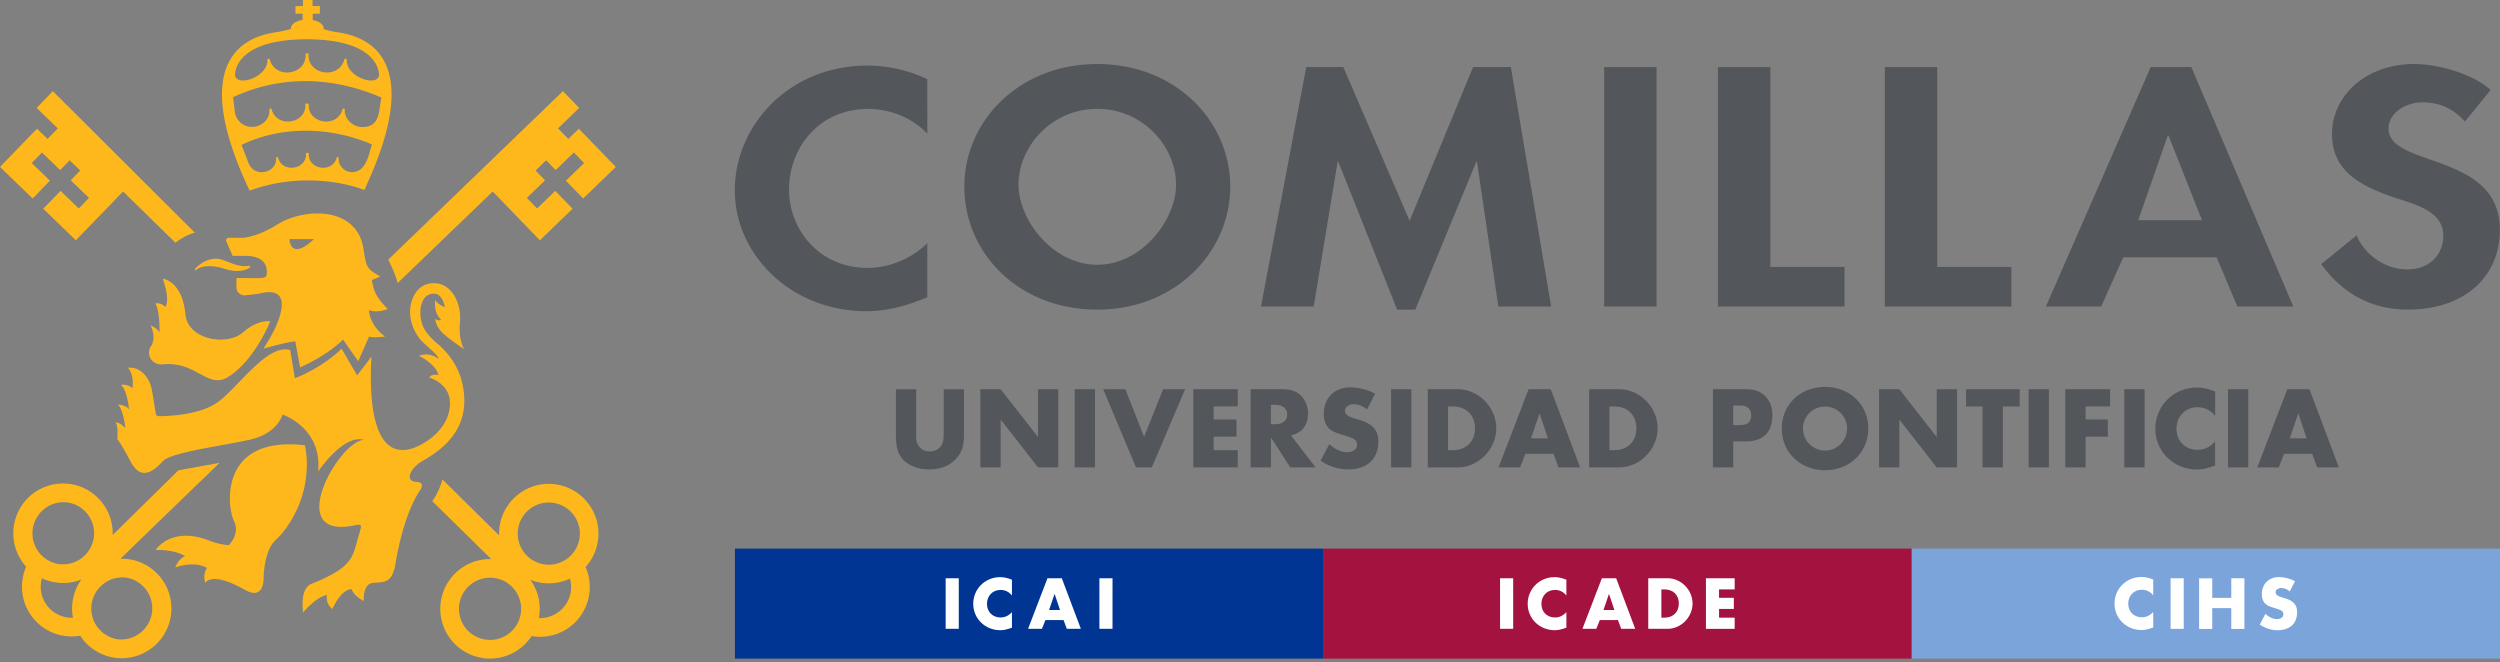 <svg xmlns="http://www.w3.org/2000/svg" fill="none" viewBox="0 0 185 49" name="logoComillasHorizontal" class="styles-module--icon--78338" aria-label="Universidad Pontificia Comillas logo"><rect x="0" y="0" width="185" height="49" fill="#808080" stroke="none"/><path fill="#7BA4DB" d="M185 40.597h-43.539v8.14H185z"/><path fill="#fff" d="M159.338 44.05c-.23-.274-.506-.41-.843-.41-.585 0-1.005.434-1.005 1.034s.425 1.005 1.005 1.005c.321 0 .59-.122.843-.394v1.152c-.454.15-.605.185-.859.185-1.127 0-2.005-.854-2.005-1.956s.883-1.97 1.982-1.97c.292 0 .527.05.882.19zm2.258-1.258h-.971v3.744h.971zm3.519 1.452v-1.45h.971v3.747h-.971V45h-1.409v1.54h-.972v-3.746h.972v1.449zm4.331-.478c-.219-.175-.415-.253-.639-.253s-.416.14-.416.32q0 .177.254.293c.049.024.088.034.42.136.653.19.922.501.922 1.039 0 .843-.538 1.337-1.46 1.337-.454 0-.908-.147-1.302-.42l.415-.787c.297.259.571.382.859.382.287 0 .472-.147.472-.366 0-.204-.13-.297-.585-.433-.425-.123-.59-.196-.731-.316-.185-.162-.282-.405-.282-.731 0-.752.517-1.264 1.274-1.264.395 0 .81.107 1.186.303l-.387.757z"/><path fill="#A4123F" d="M141.453 40.597H97.914v8.14h43.539z"/><path fill="#fff" d="M111.975 42.79h-.971v3.743h.971zm3.937 1.274c-.23-.275-.507-.41-.844-.41-.584 0-1.005.433-1.005 1.033 0 .601.426 1.006 1.005 1.006.321 0 .59-.123.844-.395v1.152c-.455.151-.606.185-.859.185-1.128 0-2.005-.854-2.005-1.955 0-1.102.882-1.971 1.981-1.971.293 0 .528.05.883.19zm2.474 1.819l-.258.65h-1.029l1.439-3.743h1.06l1.409 3.743h-1.039l-.24-.65zm.679-1.937l-.41 1.196h.81zm2.906-1.156h1.438c.987 0 1.841.864 1.841 1.869s-.854 1.874-1.841 1.874h-1.438zm1.195 2.918c.645 0 1.068-.415 1.068-1.05 0-.634-.42-1.043-1.068-1.043h-.224v2.093zm4.044-2.093v.624h1.094v.824h-1.094v.645h1.156v.828h-2.127V42.79h2.127v.825z"/><path fill="#003594" d="M97.923 40.597h-43.54v8.14h43.54z"/><path fill="#fff" d="M70.95 42.79h-.971v3.743h.97zm3.934 1.274c-.23-.275-.507-.41-.843-.41-.585 0-1.005.433-1.005 1.033 0 .601.428 1.006 1.005 1.006.32 0 .59-.123.843-.395v1.152c-.454.151-.606.185-.859.185-1.128 0-2.005-.854-2.005-1.955 0-1.102.883-1.971 1.982-1.971.292 0 .527.05.882.19zm2.477 1.819l-.258.65h-1.026l1.436-3.743h1.06l1.41 3.743h-1.04l-.24-.65zm.68-1.937l-.41 1.196h.809zm4.286-1.156h-.971v3.743h.97z"/><path fill="#53565A" d="M67.794 31.933c0 .66.018.788.164 1.03.165.277.478.444.833.444.392 0 .728-.182.885-.467.13-.224.156-.4.156-1.005v-3.13h1.502v3.339c0 .851-.147 1.31-.564 1.778-.486.545-1.146.814-2.02.814s-1.64-.336-2.04-.866c-.303-.4-.415-.875-.415-1.726v-3.339h1.501v3.13zm4.754-3.131h1.5l2.765 3.538v-3.538h1.501v5.785h-1.5l-2.765-3.54v3.54h-1.502zm8.482 0h-1.502v5.785h1.501zm3.633 3.522l1.407-3.522h1.63l-2.463 5.785h-1.172l-2.428-5.785h1.64zm5.146-2.248v.964H91.5v1.274h-1.692v1h1.786v1.273h-3.287v-5.785h3.287v1.274zm7.544 4.511h-1.874l-1.43-2.221v2.221h-1.502v-5.785h2.334c.66 0 1.083.157 1.423.512.313.329.493.799.493 1.274 0 .867-.441 1.441-1.266 1.632zm-3.028-3.192c.59 0 .926-.27.926-.72 0-.452-.347-.721-.926-.721h-.277v1.438h.277zm6.837-1.091c-.34-.27-.642-.392-.99-.392-.347 0-.642.217-.642.493 0 .183.13.33.392.452.078.034.138.052.65.209 1.005.295 1.423.773 1.423 1.605 0 1.3-.833 2.065-2.256 2.065a3.54 3.54 0 01-2.013-.65l.642-1.214c.46.4.886.59 1.327.59s.728-.224.728-.564c0-.313-.198-.46-.903-.668-.658-.19-.911-.303-1.128-.485-.287-.251-.433-.624-.433-1.128 0-1.162.798-1.953 1.968-1.953.608 0 1.251.164 1.83.467l-.598 1.172zm3.279-1.502h-1.501v5.785h1.501zm1.214 0h2.221c1.527 0 2.846 1.337 2.846 2.888s-1.319 2.897-2.846 2.897h-2.221zm1.848 4.511c.997 0 1.647-.642 1.647-1.62 0-.98-.65-1.614-1.647-1.614h-.347v3.234zm5.378.267l-.4 1.007h-1.587l2.222-5.785h1.639l2.177 5.785h-1.605l-.374-1.007zm1.049-2.992l-.634 1.848h1.248l-.616-1.848zm3.668-1.786h2.222c1.527 0 2.845 1.337 2.845 2.888s-1.318 2.897-2.845 2.897h-2.222zm1.848 4.511c.997 0 1.647-.642 1.647-1.62 0-.98-.65-1.614-1.647-1.614h-.347v3.234zm8.813 1.274h-1.501v-5.785h2.386c.677 0 1.076.131 1.449.486.374.347.564.825.564 1.415 0 1.284-.676 1.96-1.96 1.96h-.938v1.927zm.494-3.132c.582 0 .833-.225.833-.736 0-.468-.277-.71-.825-.71h-.504v1.448h.493zm9.5.253c0 1.762-1.371 3.088-3.201 3.088s-3.2-1.326-3.2-3.088 1.37-3.078 3.2-3.078 3.201 1.319 3.201 3.078m-4.832 0c0 .903.728 1.632 1.631 1.632a1.63 1.63 0 001.632-1.632 1.62 1.62 0 00-1.632-1.621c-.903 0-1.631.728-1.631 1.621m5.628-2.906h1.501l2.767 3.538v-3.538h1.501v5.785h-1.501l-2.767-3.54v3.54h-1.501zm9.16 5.785h-1.501v-4.51h-1.221v-1.275h3.97v1.274h-1.248zm3.41-5.785h-1.501v5.785h1.501zm2.715 1.274v.964h1.647v1.274h-1.647v2.273h-1.501v-5.785h3.313v1.274zm4.365-1.274h-1.501v5.785h1.501zm5.218 1.968c-.355-.425-.78-.634-1.3-.634-.903 0-1.553.669-1.553 1.596 0 .926.658 1.553 1.553 1.553.493 0 .911-.19 1.3-.608v1.777c-.702.235-.937.288-1.326.288-1.744 0-3.096-1.319-3.096-3.018 0-1.7 1.363-3.044 3.062-3.044.452 0 .815.078 1.363.295v1.796zm2.457-1.968h-1.501v5.785h1.501zm2.652 4.778l-.399 1.007h-1.588l2.222-5.785h1.639l2.178 5.785h-1.606l-.373-1.007zm1.049-2.992l-.634 1.848h1.248l-.616-1.848zM68.622 9.889c-1.081-1.144-2.718-1.83-4.378-1.83-3.72 0-5.856 2.976-5.856 5.952s2.217 5.814 5.83 5.814c1.662 0 3.323-.755 4.404-1.83v4.004c-1.452.596-2.903 1.029-4.511 1.029-5.592 0-9.735-4.19-9.735-8.95 0-4.758 3.983-9.225 9.813-9.225 1.556 0 3.086.366 4.433 1.008zm2.738 3.913c0-4.83 4.036-9.064 9.84-9.064 5.803 0 9.838 4.235 9.838 9.064 0 4.83-4.035 9.11-9.839 9.11-5.803 0-9.839-4.165-9.839-9.11m4.01-.138c0 2.61 2.532 5.928 5.83 5.928 3.296 0 5.829-3.318 5.829-5.928 0-2.794-2.426-5.608-5.83-5.608s-5.83 2.817-5.83 5.608m33.928-1.694h-.052l-4.512 10.943h-1.344L99.035 11.97h-.053l-1.767 10.713h-3.903l3.35-17.718h2.743l4.906 11.377 4.696-11.377h2.796l2.981 17.718h-3.905zm13.288-7.005h-3.877v17.718h3.877zm8.424 14.789h5.485v2.93h-9.364V4.964h3.879zm12.348 0h5.487v2.93h-9.367V4.964h3.88zm13.763-.71l-1.635 3.64h-4.088l7.756-17.719h3.008l7.544 17.718h-4.14l-1.53-3.639zm3.349-9.02h-.052l-2.19 6.271h4.722zm21.937-1.028c-.773-.87-1.763-1.42-3.115-1.42s-2.535.825-2.535 1.945c0 2.908 8.237 1.694 8.237 7.484 0 3.457-2.59 5.905-6.832 5.905-2.864 0-4.958-1.373-6.391-3.365l2.616-2.127c.551 1.329 2.01 2.516 3.746 2.516s2.673-1.167 2.673-2.495c0-1.786-1.984-2.29-3.607-2.815-2.674-.916-4.629-2.038-4.629-4.714 0-2.861 2.561-5.174 6.062-5.174 1.845 0 4.406.754 5.675 1.924l-1.9 2.333z"/><path fill="#FFB81C" d="M11.066 26.348c.123.416.543.658.971.614 2.488-.256 3.34 1.874 4.848.932 1.974-1.232 3.11-4.11 3.11-4.11s-.865-.192-2.027.82c-1.161 1.014-4.067.562-4.247-1.346-.235-2.494-1.681-2.632-1.681-2.632.61 1.673.18 2.089.18 2.089-.248-.332-.726-.27-.726-.27.353.601.311 2.136.311 2.136-.248-.352-.663-.499-.663-.499s.478.872.02 1.556a.81.81 0 00-.098.71m11.491 6.6c-6.388-.731-5.746 4.602-5.247 5.592.496.99-.389 1.809-.389 1.809l-.138-.018a5.3 5.3 0 01-1.277-.319c-2.848-1.12-3.986.684-3.986.684s1.3-.065 2.185.457c0 0-.47.136-.726.84 0 0 1.337-.537 2.35.037 0 0-.366.433-.128 1.11 0 0 .389-.925 2.929.511 1.433.812 1.375-.84 1.375-.84.06-1.802.58-2.55.87-2.828.25-.24.493-.49.7-.77 2.323-3.122 1.485-6.268 1.485-6.268"/><path fill="#FFB81C" d="M34.211 28.359c-.266-1.165-.95-2.183-1.866-2.95-.444-.371-.843-.828-1.008-1.186-.428-.932-.245-2.158.402-2.417 1.008-.402 1.172.916 1.172.916v.006c-.193-.084-.616-.295-.705-.546 0 0-.154.953.431 1.467 0 0-.125.16-.436-.055 0 0 .032.514.51 1 .477.483 1.634 1.243 1.634 1.243s-.431-.63-.309-1.969c.134-1.422-.629-3.017-2.064-2.908-1.107.084-1.596 1.123-1.624 2.052-.024.765.305 1.624.827 2.185.465.499 1.35 1.149 1.261 1.358 0 0-.587-.538-1.43-.225 0 0 1.279.622 1.43 1.42 0 0-.483-.117-.684.183 0 0 1.488.405 1.543 1.812.076 1.898-1.793 3.138-2.835 3.454-1.726.522-3.297-.765-2.973-6.809l-1.06 1.392-1.149-1.984c-.919.945-2.54 1.86-3.461 2.19l-.34-2.083c-1.629-.486-3.678 2.521-5.234 3.759-.982.78-2.587 1.026-3.64 1.101-.367.027-.67.032-.853.032a.23.23 0 01-.222-.188l-.271-1.65a2.6 2.6 0 00-.243-.773c-.582-1.148-1.545-.97-1.545-.97.49.534.334 1.516.334 1.516-.376-.35-.851-.25-.851-.25.475.399.6 1.824.6 1.824-.175-.326-.825-.376-.825-.376.426.452.55 1.775.55 1.775-.25-.376-.725-.475-.725-.475.209.303.139 1.151.126 1.266-.01-.008-.01 0 0 .016v-.016c.046.037.3.368 1.002 1.684.788 1.475 1.752.619 2.365-.05.105-.112.298-.219.556-.32 1.285-.504 4.193-.89 5.897-1.275 2.05-.459 2.415-1.853 2.415-1.853s2.942.963 2.63 4.208c0 0 1.868-2.78 3.38-2.339-1.867.076-6.046 7.529-.58 6.302.556-.125.342.25.248.627-.522 1.66-.277 2.417-3.537 3.722-.906.366-.614 2.005-.637 2.14 0 0 .932-1.166 1.788-1.315 0 0-.175.598.397 1.04 0 0 .572-1.408 1.407-1.476 0 0 .151.491.911.885 0 0-.097-1.279.694-1.344s1.374.055 1.64-1.34c.034-.18.512-3.529 1.83-5.513.42-.632-.25-.614-.25-.614s-.844.003-.371-.809c.13-.227.43-.517.655-.652 1.068-.645 3.931-2.151 3.09-5.84"/><path fill="#FFB81C" d="M17.206 18.934h.932c.608 0 1.736.13 1.593 1.39-.034.323-.379.252-1.875.255h-.36v.681c0 .355.308.63.66.593.42-.044.93-.102 1.154-.154 2.752-.626 1.07 2.676.63 3.373a26 26 0 00-.431.726s1.587-.462 2.341-.543l.355 1.931s1.917-.804 3.178-2.057l1.127 1.6.802-1.827c.292.125 1.174 0 1.174 0-1.227-.932-1.17-1.95-1.17-1.95.614.24 1.369-.086 1.369-.086-.963-.982-1.042-1.46-1.17-2.143.392-.15.622-.27.622-.27-.697-.383-.88-.568-1.008-.892a2 2 0 01-.102-.368l-.07-.381a7 7 0 01-.053-.337c-.117-.822-.428-1.365-.798-1.723-1.303-1.376-4.005-1.125-5.58-.141-1.135.71-1.996.924-2.503.984h-1.096a.196.196 0 00-.178.274l.462 1.06zm4.214-1.24h1.811c-1.216 1.162-1.76.791-1.811 0M3.91 6.746l-1.198 1.24L4.276 9.5l-.757.783-.783-.757L0 12.353l2.415 2.337 1.279-1.321-1.347-1.303.757-.783 1.347 1.303.645-.666.057-.06.783.757-.057.06-.642.666 1.347 1.302-.757.783-1.347-1.302-1.28 1.32 2.415 2.337 2.679-2.77.057-.06.757-.783 3.877 3.796c.449-.37 1.015-.648 1.438-.742zm39.245 7.944l2.415-2.337-2.736-2.827-.783.757-.757-.783 1.564-1.514-1.201-1.24-12.928 12.468s.554 1.078.695 1.736l7.038-6.78.757.783.057.06 2.679 2.77 2.414-2.336-1.279-1.321-1.347 1.302-.757-.783 1.347-1.302-.642-.666-.057-.06.783-.757.057.06.645.665 1.347-1.302.757.783-1.347 1.303zM13.204 34.804l-4.868 4.788a3.684 3.684 0 00-3.141-3.775 3.683 3.683 0 00-3.258 6.117q-.197.45-.269.945a3.66 3.66 0 00.687 2.733 3.66 3.66 0 002.415 1.446 3.6 3.6 0 001.164-.016 3.67 3.67 0 003.394 1.653 3.69 3.69 0 003.318-3.133 3.685 3.685 0 00-3.104-4.18 3.6 3.6 0 00-.627-.036l7.33-7.095-3.043.553zm-6.268 4.991a2.3 2.3 0 01-2.608 1.943A2.303 2.303 0 015 37.182a2.305 2.305 0 011.94 2.613M5.375 44.49c-.062.418-.05.833.026 1.225-.14.005-.282 0-.423-.024a2.29 2.29 0 01-1.511-.903 2.3 2.3 0 01-.368-1.997 3.56 3.56 0 001.03.31q.437.062.857.026a3.65 3.65 0 001.04-.247 3.7 3.7 0 00-.65 1.608m3.972-1.742a2.303 2.303 0 01-.67 4.556 2.303 2.303 0 01.67-4.556m22.637-5.666l4.367 4.292a4 4 0 00-.626.037 3.686 3.686 0 00-3.104 4.18 3.686 3.686 0 003.318 3.132 3.679 3.679 0 003.396-1.652 4 4 0 00.305.041q.424.037.86-.026a3.65 3.65 0 002.414-1.446c.587-.788.83-1.76.687-2.733a3.7 3.7 0 00-.27-.945 3.683 3.683 0 00-3.258-6.117 3.69 3.69 0 00-3.14 3.775l-4.19-4.133s-.287 1.019-.76 1.595m8.29.128q.272-.039.536-.015a2.306 2.306 0 012.075 1.958 2.305 2.305 0 01-1.94 2.613 2.304 2.304 0 01-2.61-1.943 2.305 2.305 0 011.94-2.613m-4.348 5.566a2.302 2.302 0 01.67 4.556 2.304 2.304 0 01-2.61-1.943 2.305 2.305 0 011.94-2.613m3.323.133a3.7 3.7 0 001.895.222 3.7 3.7 0 001.031-.313 2.288 2.288 0 01-.368 1.997 2.312 2.312 0 01-1.934.927 3.671 3.671 0 00-.624-2.832"/><path fill="#FFB81C" d="M18.506 19.73a.065.065 0 00-.065-.065q-.007 0-.016.003s-.25.052-.59.008a3.4 3.4 0 01-.626-.167l-.149-.058-.042-.015-.493-.188c-1.157-.431-2.086.637-2.086.637s-.018.026-.018.044c0 .037.029.065.065.065q.029-.002.05-.023a.8.8 0 01.193-.133c.185-.087.52-.18 1.062-.126q.012 0 .024.003l.159.02c.19.03.397.077.616.15 1.157.378 1.804.005 1.895-.107a.06.06 0 00.021-.047M24.75 2.352a7 7 0 01-.803-.196c0-.02.005-.041.005-.062 0-.282-.342-.522-.812-.611v-.467h.53V.449h-.543V0h-.71v.449h-.554v.564h.528v.46c-.496.078-.862.326-.862.618q-.002.024.006.044c-.27.09-.577.152-.88.215-.825.164-7.326.527-2.4 11.293l.215.464a12.5 12.5 0 014.289-.754c1.506 0 2.88.22 4.219.707l.17-.417c4.925-10.766-1.575-11.129-2.4-11.293m-2.041.558c5.503.005 5.343 2.658 5.343 2.658-.127.919-2.524.11-2.388-1.201L25.5 4.34c-.384 1.614-2.82 1.196-2.663-.383h-.227c.157 1.579-2.282 2-2.663.383l-.162.024c.134 1.313-2.265 2.12-2.39 1.2 0 0-.191-2.652 5.314-2.657m3.34 9.832a1 1 0 01-.99-1.1l-.128-.02c-.3 1.26-2.2.929-2.078-.303h-.212c.12 1.232-1.783 1.56-2.083.3l-.125.018c.12 1.172-1.681 1.627-2.094.303l-.467-1.214.146-.068c2.953-1.375 6.545-1.25 9.503.032-.228.744-.431 2.049-1.473 2.049m.739-3.334c-.702-.013-1.344-.626-1.271-1.347l-.154-.026c-.36 1.527-2.66 1.125-2.514-.363h-.254c.15 1.49-2.153 1.888-2.51.363l-.155.024c.141 1.415-2.034 1.965-2.532.365l-.154-1.224c3.568-1.66 7.406-1.525 10.982.026-.206.88-.034 2.203-1.435 2.18"/></svg>